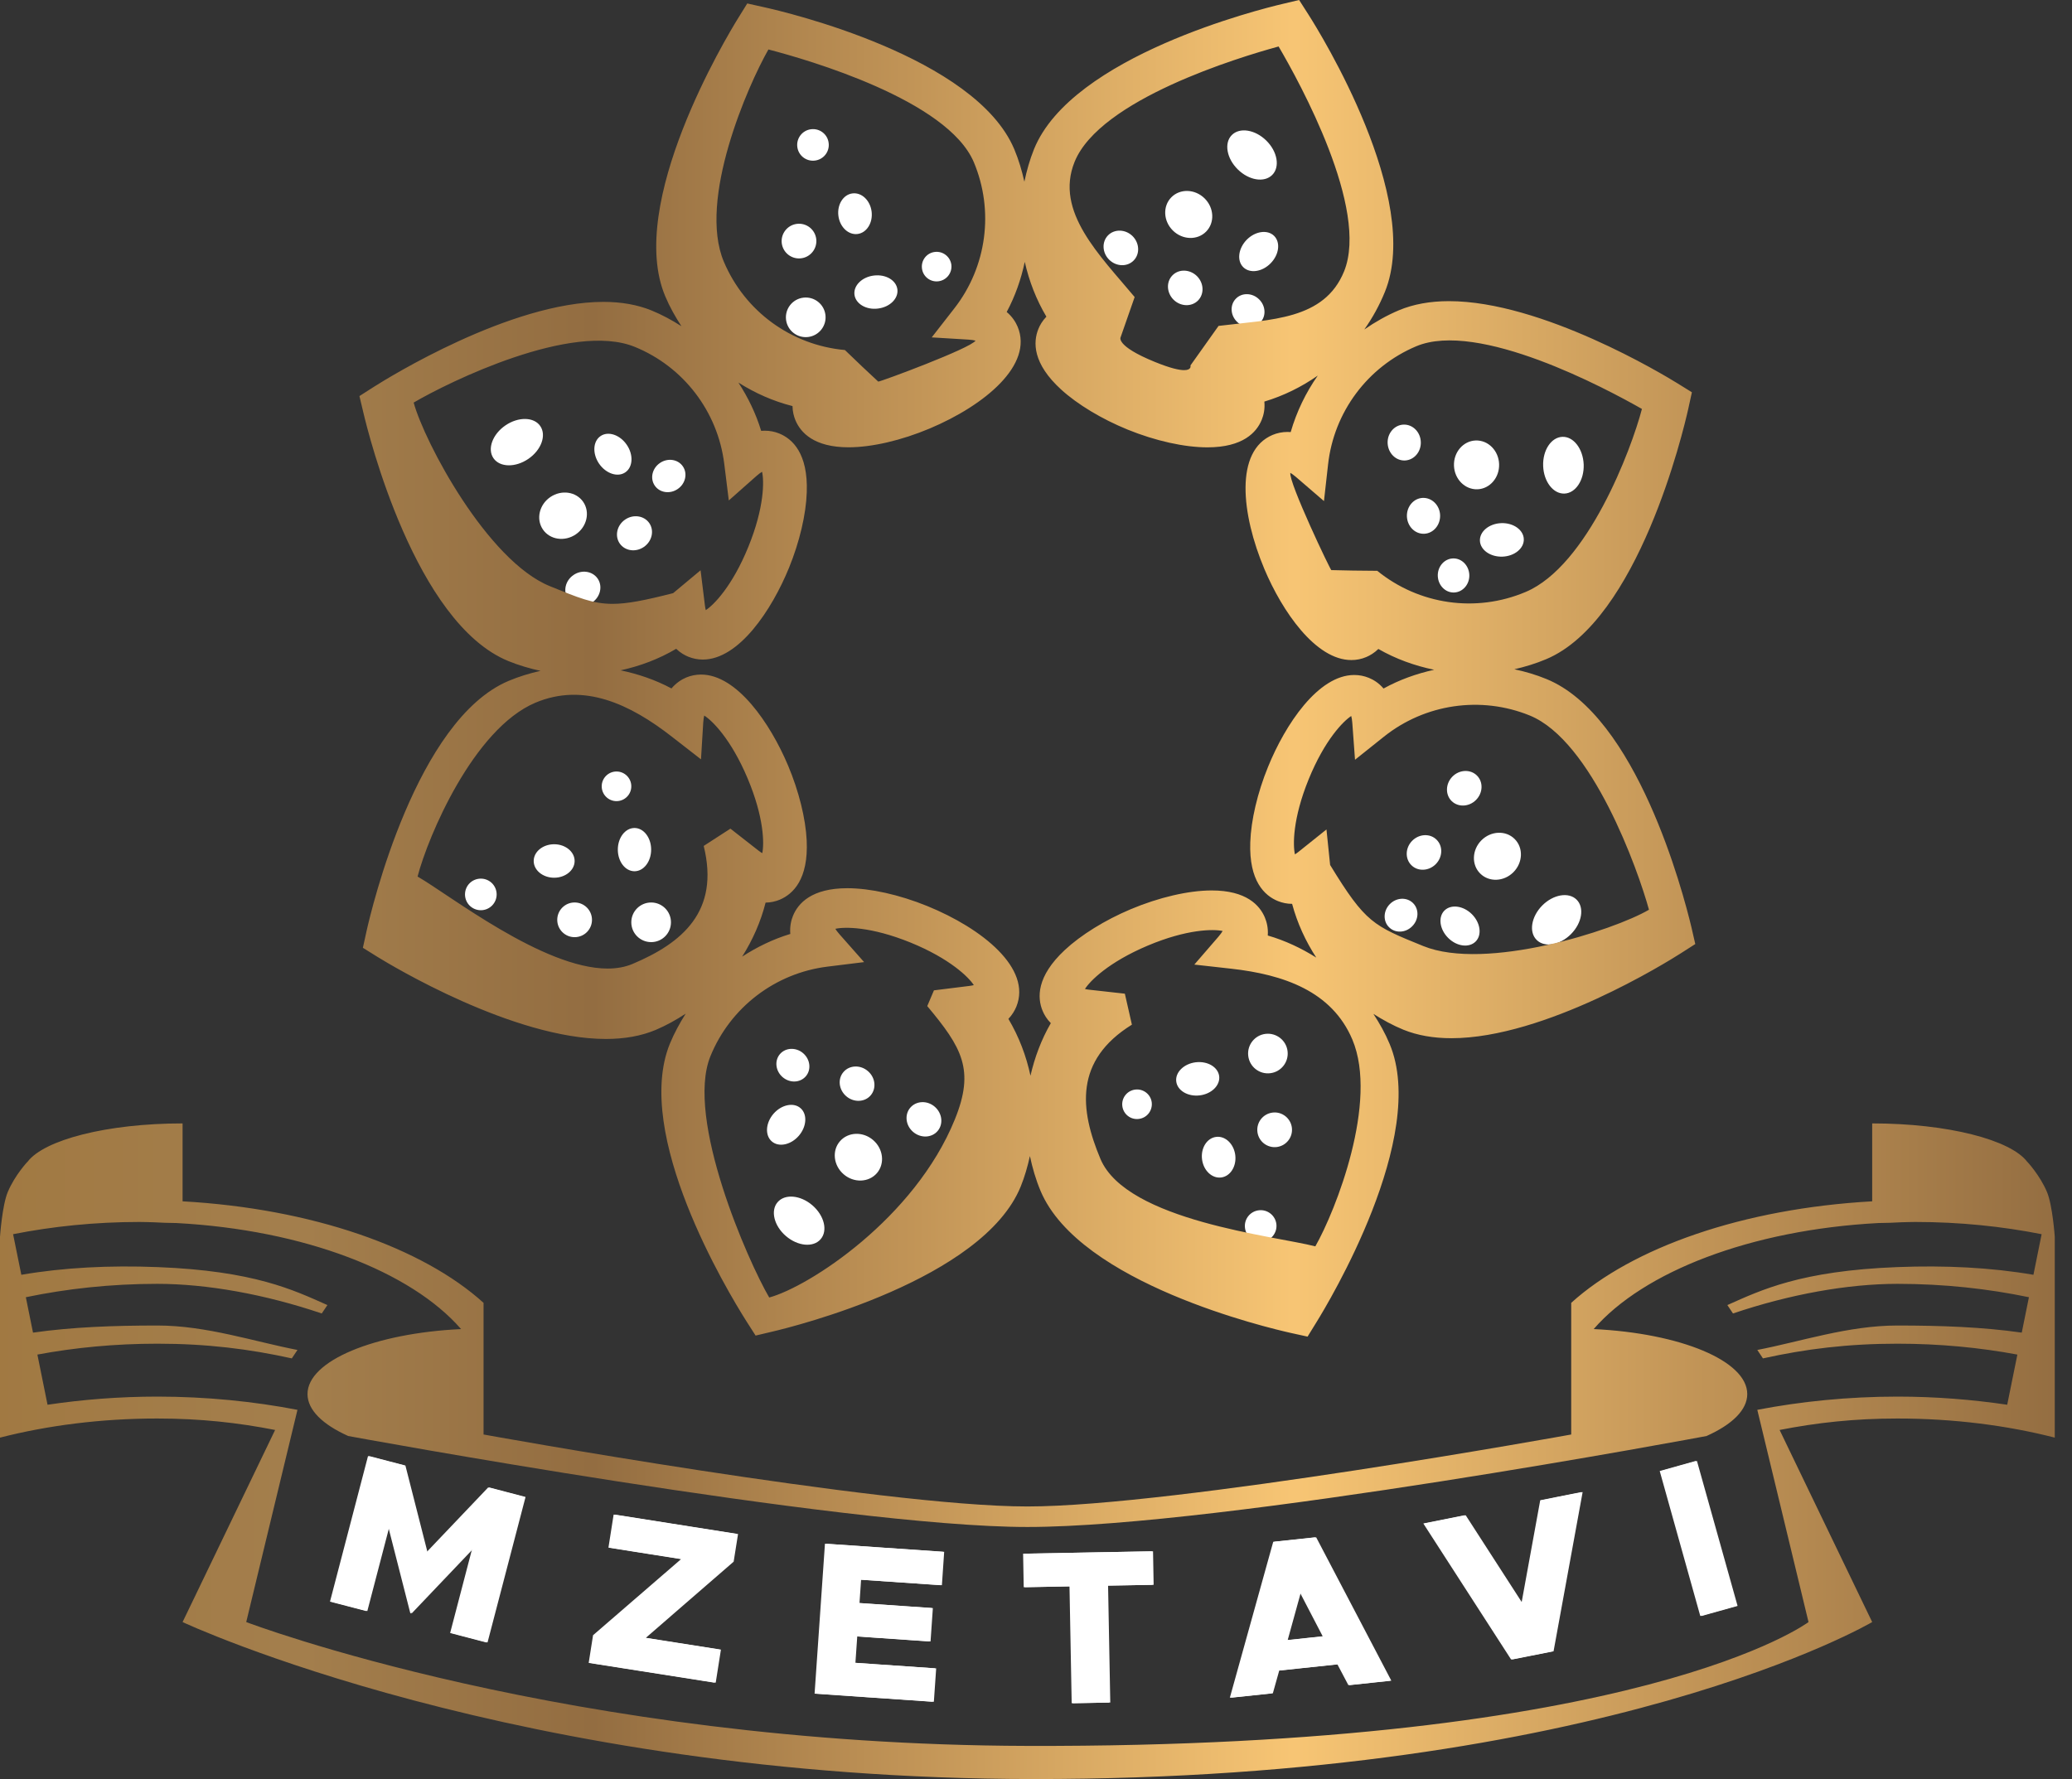 <?xml version="1.0" encoding="UTF-8"?> <svg xmlns="http://www.w3.org/2000/svg" width="85" height="73" viewBox="0 0 85 73" fill="none"><rect x="0" y="0" width="85" height="73" fill="#333333" stroke="none"/> <path d="M51.004 10.965C50.732 10.698 50.797 10.195 51.144 9.838C51.493 9.484 51.997 9.412 52.267 9.678C52.537 9.945 52.475 10.448 52.125 10.804C51.777 11.159 51.275 11.231 51.004 10.965ZM64.968 19.059C64.941 18.415 64.552 17.907 64.093 17.925C63.636 17.941 63.282 18.476 63.305 19.118C63.328 19.762 63.718 20.27 64.178 20.253C64.637 20.236 64.991 19.701 64.968 19.059ZM58.983 23.637C58.968 23.251 59.248 22.927 59.605 22.914C59.962 22.902 60.26 23.202 60.276 23.589C60.29 23.976 60.011 24.298 59.654 24.312C59.298 24.326 58.998 24.022 58.983 23.637ZM56.925 18.183C56.909 17.776 57.205 17.436 57.579 17.423C57.955 17.41 58.272 17.728 58.286 18.135C58.301 18.541 58.01 18.881 57.631 18.895C57.258 18.908 56.941 18.59 56.925 18.183ZM57.716 21.192C57.701 20.784 57.995 20.443 58.368 20.43C58.745 20.418 59.063 20.734 59.078 21.14C59.091 21.548 58.799 21.888 58.423 21.902C58.047 21.916 57.732 21.598 57.716 21.192ZM59.647 19.109C59.626 18.556 60.025 18.094 60.536 18.074C61.049 18.056 61.478 18.489 61.498 19.041C61.518 19.595 61.12 20.059 60.608 20.077C60.097 20.094 59.666 19.661 59.647 19.109ZM60.711 22.187C60.697 21.807 61.09 21.484 61.587 21.466C62.083 21.448 62.498 21.743 62.511 22.12C62.526 22.499 62.133 22.822 61.636 22.841C61.14 22.858 60.725 22.566 60.711 22.187ZM64.448 38.328C64.901 37.871 65.004 37.24 64.678 36.916C64.352 36.592 63.72 36.7 63.267 37.156C62.816 37.613 62.711 38.248 63.039 38.569C63.363 38.893 63.996 38.785 64.448 38.328ZM57.016 37.097C57.288 36.823 57.714 36.805 57.966 37.056C58.221 37.307 58.207 37.734 57.933 38.007C57.662 38.283 57.237 38.301 56.984 38.048C56.729 37.798 56.744 37.372 57.016 37.097ZM59.584 31.865C59.869 31.577 60.319 31.557 60.587 31.821C60.855 32.087 60.838 32.534 60.551 32.824C60.266 33.112 59.817 33.133 59.549 32.868C59.283 32.603 59.299 32.154 59.584 31.865ZM57.932 34.5C58.218 34.211 58.668 34.191 58.933 34.456C59.201 34.721 59.186 35.168 58.899 35.459C58.613 35.747 58.164 35.766 57.9 35.502C57.632 35.239 57.647 34.788 57.932 34.5ZM60.77 34.483C61.161 34.09 61.771 34.064 62.134 34.425C62.498 34.785 62.476 35.393 62.087 35.787C61.697 36.18 61.088 36.206 60.725 35.846C60.36 35.487 60.382 34.877 60.77 34.483ZM59.254 37.364C59.523 37.095 60.025 37.161 60.379 37.509C60.731 37.86 60.804 38.362 60.536 38.633C60.267 38.902 59.764 38.839 59.411 38.488C59.058 38.137 58.987 37.634 59.254 37.364ZM49.893 46.65C50.269 46.604 50.618 46.94 50.675 47.4C50.73 47.86 50.471 48.271 50.093 48.316C49.717 48.361 49.367 48.026 49.311 47.566C49.255 47.105 49.515 46.695 49.893 46.65ZM52.204 45.653C52.593 45.604 52.95 45.884 52.997 46.274C53.044 46.664 52.766 47.018 52.377 47.066C51.985 47.113 51.63 46.836 51.583 46.445C51.536 46.054 51.814 45.701 52.204 45.653ZM51.915 42.423C52.36 42.37 52.767 42.687 52.82 43.133C52.874 43.578 52.556 43.984 52.111 44.037C51.665 44.092 51.26 43.774 51.207 43.328C51.152 42.884 51.47 42.476 51.915 42.423ZM46.571 44.709C46.905 44.668 47.208 44.905 47.248 45.237C47.286 45.572 47.05 45.874 46.717 45.913C46.385 45.956 46.081 45.718 46.041 45.385C46.001 45.051 46.238 44.75 46.571 44.709ZM49.216 44.947C49.703 44.888 50.059 44.536 50.015 44.16C49.967 43.786 49.54 43.53 49.051 43.589C48.567 43.649 48.208 44 48.253 44.374C48.298 44.749 48.729 45.006 49.216 44.947ZM51.639 49.662C51.993 49.618 52.318 49.872 52.361 50.227C52.403 50.582 52.148 50.907 51.794 50.95C51.439 50.991 51.115 50.739 51.073 50.385C51.029 50.027 51.283 49.705 51.639 49.662ZM32.24 50.718C32.729 51.139 33.366 51.196 33.665 50.848C33.967 50.499 33.814 49.878 33.326 49.457C32.838 49.037 32.2 48.979 31.9 49.329C31.6 49.675 31.753 50.3 32.24 50.718ZM32.949 43.218C33.24 43.47 33.289 43.893 33.057 44.164C32.822 44.435 32.398 44.45 32.105 44.198C31.813 43.946 31.764 43.522 31.997 43.251C32.23 42.981 32.657 42.966 32.949 43.218ZM38.347 45.413C38.655 45.679 38.707 46.127 38.462 46.411C38.217 46.696 37.767 46.711 37.458 46.445C37.15 46.181 37.099 45.735 37.344 45.45C37.592 45.164 38.04 45.148 38.347 45.413ZM35.604 43.951C35.913 44.215 35.962 44.661 35.717 44.947C35.473 45.231 35.023 45.247 34.716 44.982C34.407 44.716 34.356 44.271 34.603 43.987C34.847 43.702 35.297 43.685 35.604 43.951ZM35.819 46.781C36.238 47.142 36.307 47.749 35.974 48.137C35.64 48.523 35.029 48.547 34.609 48.184C34.191 47.823 34.122 47.217 34.456 46.831C34.79 46.443 35.401 46.42 35.819 46.781ZM32.839 45.47C33.126 45.717 33.096 46.224 32.772 46.602C32.448 46.979 31.95 47.084 31.663 46.837C31.375 46.588 31.405 46.082 31.73 45.703C32.054 45.328 32.553 45.221 32.839 45.47ZM23.573 35.329C23.573 35.708 23.196 36.016 22.733 36.016C22.27 36.016 21.894 35.708 21.894 35.329C21.894 34.95 22.27 34.642 22.733 34.642C23.196 34.642 23.573 34.95 23.573 35.329ZM24.285 37.744C24.285 38.137 23.967 38.455 23.572 38.455C23.179 38.455 22.86 38.137 22.86 37.744C22.86 37.351 23.179 37.031 23.572 37.031C23.967 37.031 24.285 37.351 24.285 37.744ZM27.525 37.845C27.525 38.295 27.162 38.658 26.713 38.658C26.262 38.658 25.898 38.295 25.898 37.845C25.898 37.396 26.262 37.032 26.713 37.032C27.162 37.032 27.525 37.396 27.525 37.845ZM25.898 32.265C25.898 32.601 25.626 32.873 25.291 32.873C24.956 32.873 24.684 32.601 24.684 32.265C24.684 31.929 24.956 31.657 25.291 31.657C25.626 31.657 25.898 31.929 25.898 32.265ZM25.345 34.862C25.345 35.353 25.65 35.75 26.029 35.75C26.407 35.75 26.712 35.353 26.712 34.862C26.712 34.372 26.407 33.975 26.029 33.975C25.65 33.975 25.345 34.372 25.345 34.862ZM20.374 36.701C20.374 37.059 20.084 37.349 19.726 37.349C19.365 37.349 19.076 37.059 19.076 36.701C19.076 36.341 19.365 36.053 19.726 36.053C20.084 36.053 20.374 36.341 20.374 36.701ZM20.734 17.456C20.204 17.819 19.983 18.422 20.243 18.801C20.503 19.18 21.144 19.192 21.675 18.829C22.205 18.466 22.424 17.864 22.164 17.483C21.906 17.105 21.265 17.093 20.734 17.456ZM27.802 20.065C27.484 20.284 27.061 20.22 26.861 19.927C26.658 19.632 26.753 19.216 27.073 18.998C27.391 18.78 27.813 18.842 28.014 19.138C28.215 19.432 28.121 19.848 27.802 20.065ZM24.296 24.72C23.959 24.95 23.515 24.885 23.302 24.574C23.09 24.263 23.189 23.826 23.526 23.595C23.86 23.365 24.306 23.431 24.519 23.743C24.73 24.053 24.631 24.49 24.296 24.72ZM26.413 22.443C26.076 22.674 25.634 22.608 25.421 22.298C25.21 21.987 25.309 21.549 25.645 21.32C25.98 21.09 26.424 21.157 26.637 21.466C26.848 21.776 26.748 22.213 26.413 22.443ZM23.622 21.926C23.165 22.237 22.561 22.15 22.272 21.727C21.983 21.304 22.119 20.709 22.575 20.397C23.033 20.084 23.636 20.173 23.926 20.595C24.214 21.018 24.078 21.614 23.622 21.926ZM25.653 19.381C25.34 19.596 24.858 19.435 24.577 19.027C24.296 18.616 24.322 18.108 24.636 17.894C24.948 17.68 25.43 17.838 25.711 18.25C25.992 18.659 25.967 19.167 25.653 19.381ZM35.176 9.602C34.799 9.647 34.449 9.311 34.393 8.851C34.337 8.391 34.597 7.98 34.973 7.936C35.35 7.889 35.7 8.225 35.757 8.686C35.812 9.146 35.552 9.557 35.176 9.602ZM32.864 10.599C32.474 10.647 32.118 10.369 32.07 9.978C32.024 9.589 32.302 9.233 32.692 9.186C33.083 9.139 33.437 9.415 33.485 9.807C33.531 10.197 33.254 10.552 32.864 10.599ZM33.153 13.828C32.707 13.882 32.3 13.565 32.246 13.118C32.193 12.673 32.51 12.268 32.957 12.214C33.403 12.16 33.809 12.478 33.862 12.923C33.917 13.369 33.597 13.774 33.153 13.828ZM38.496 11.542C38.163 11.584 37.86 11.346 37.822 11.014C37.78 10.68 38.017 10.377 38.35 10.338C38.682 10.297 38.986 10.534 39.028 10.867C39.066 11.2 38.829 11.502 38.496 11.542ZM35.852 11.306C35.364 11.363 35.007 11.716 35.053 12.091C35.099 12.464 35.53 12.723 36.016 12.661C36.502 12.602 36.86 12.252 36.814 11.876C36.768 11.501 36.338 11.247 35.852 11.306ZM33.429 6.589C33.074 6.633 32.75 6.381 32.708 6.025C32.664 5.669 32.918 5.345 33.274 5.303C33.629 5.26 33.954 5.512 33.994 5.868C34.039 6.224 33.785 6.547 33.429 6.589ZM51.946 5.767C51.488 5.316 50.854 5.216 50.531 5.543C50.209 5.871 50.32 6.502 50.78 6.953C51.239 7.404 51.87 7.504 52.193 7.176C52.516 6.849 52.405 6.217 51.946 5.767ZM50.746 13.204C50.469 12.934 50.45 12.508 50.701 12.254C50.951 11.998 51.379 12.013 51.652 12.283C51.928 12.553 51.949 12.979 51.699 13.233C51.447 13.488 51.023 13.475 50.746 13.204ZM45.504 10.659C45.214 10.373 45.192 9.926 45.456 9.656C45.72 9.389 46.168 9.402 46.459 9.686C46.748 9.971 46.77 10.422 46.506 10.689C46.243 10.958 45.794 10.943 45.504 10.659ZM48.145 12.3C47.856 12.014 47.834 11.566 48.098 11.298C48.361 11.029 48.809 11.044 49.1 11.327C49.389 11.612 49.41 12.062 49.148 12.329C48.885 12.597 48.435 12.584 48.145 12.3ZM48.116 9.46C47.722 9.073 47.693 8.463 48.05 8.098C48.409 7.732 49.02 7.751 49.415 8.139C49.809 8.527 49.839 9.138 49.48 9.502C49.121 9.867 48.51 9.848 48.116 9.46Z" fill="white"></path> <path d="M15.143 59.747L16.631 60.135L17.539 63.697L20.072 61.035L21.56 61.425L20 67.396L18.513 67.007L19.417 63.547L16.883 66.209L15.973 62.647L15.069 66.107L13.584 65.72L15.143 59.747ZM68.134 60.361L69.614 59.947L71.281 65.896L69.798 66.31L68.134 60.361ZM64.925 61.224L63.732 67.758L62.037 68.094L58.436 62.513L60.128 62.176L62.461 65.792L63.232 61.56L64.925 61.224ZM54.308 67.142L53.367 65.335L52.824 67.3L54.308 67.142ZM54.91 68.291L52.478 68.549L52.216 69.482L50.499 69.663L52.279 63.264L53.994 63.081L57.077 68.964L55.362 69.147L54.91 68.291ZM43.921 65.093L42.043 65.128L42.018 63.753L47.301 63.655L47.326 65.03L45.457 65.063L45.547 69.861L44.011 69.889L43.921 65.093ZM35.325 64.82L35.259 65.777L38.269 65.984L38.174 67.354L35.167 67.147L35.092 68.23L38.405 68.459L38.31 69.829L33.464 69.496L33.889 63.344L38.733 63.676L38.64 65.046L35.325 64.82ZM24.376 67.098L27.987 63.976L25.007 63.505L25.22 62.148L30.277 62.946L30.097 64.08L26.495 67.204L29.575 67.689L29.361 69.046L24.197 68.234L24.376 67.098Z" fill="white"></path> <path d="M15.097 59.747L16.584 60.135L17.492 63.697L20.026 61.035L21.513 61.425L19.953 67.396L18.466 67.007L19.37 63.547L16.836 66.209L15.927 62.647L15.022 66.107L13.537 65.72L15.097 59.747ZM68.087 60.361L69.567 59.947L71.234 65.896L69.751 66.31L68.087 60.361ZM64.878 61.224L63.685 67.758L61.99 68.094L58.389 62.513L60.081 62.176L62.414 65.792L63.185 61.56L64.878 61.224ZM54.261 67.142L53.321 65.335L52.777 67.3L54.261 67.142ZM54.863 68.291L52.431 68.549L52.169 69.482L50.452 69.663L52.232 63.264L53.947 63.081L57.03 68.964L55.315 69.147L54.863 68.291ZM43.874 65.093L41.996 65.128L41.971 63.753L47.254 63.655L47.279 65.03L45.41 65.063L45.5 69.861L43.964 69.889L43.874 65.093ZM35.279 64.82L35.212 65.777L38.222 65.984L38.127 67.354L35.12 67.147L35.045 68.23L38.358 68.459L38.263 69.829L33.417 69.496L33.842 63.344L38.686 63.676L38.593 65.046L35.279 64.82ZM24.329 67.098L27.94 63.976L24.96 63.505L25.173 62.148L30.23 62.946L30.05 64.08L26.448 67.204L29.528 67.689L29.314 69.046L24.15 68.234L24.329 67.098Z" fill="white"></path> <path d="M52.603 0.164C51.725 0.37 43.976 2.29 42.42 6.117C42.243 6.555 42.119 7.003 42.023 7.455C41.922 7.003 41.791 6.557 41.608 6.121C40.005 2.321 32.233 0.492 31.351 0.297L30.655 0.142L30.279 0.748C29.806 1.513 25.684 8.354 27.29 12.157C27.473 12.593 27.703 12.998 27.954 13.385C27.564 13.136 27.156 12.913 26.718 12.735C26.151 12.505 25.49 12.387 24.754 12.387C20.931 12.387 15.907 15.512 15.346 15.868L14.745 16.252L14.91 16.944C15.116 17.822 17.036 25.571 20.86 27.128C21.288 27.301 21.727 27.431 22.174 27.527C21.728 27.627 21.292 27.76 20.865 27.939C17.077 29.536 15.237 37.313 15.039 38.197L14.887 38.891L15.492 39.268C16.048 39.611 21.047 42.63 24.854 42.632C25.626 42.632 26.315 42.507 26.9 42.26C27.338 42.075 27.742 41.846 28.129 41.594C27.883 41.985 27.658 42.393 27.479 42.83C25.968 46.546 29.823 52.952 30.613 54.203L30.997 54.803L31.689 54.639C32.566 54.434 40.316 52.512 41.873 48.687C42.039 48.278 42.156 47.86 42.25 47.437C42.354 47.922 42.491 48.401 42.687 48.867C44.29 52.674 52.064 54.496 52.945 54.693L53.641 54.846L54.013 54.242C54.488 53.475 58.613 46.643 57.005 42.831C56.824 42.396 56.594 41.991 56.341 41.603C56.73 41.85 57.138 42.075 57.576 42.254C58.144 42.484 58.803 42.601 59.54 42.601H59.542C63.379 42.601 68.39 39.476 68.949 39.119L69.546 38.737L69.386 38.041C69.043 36.606 67.145 29.37 63.434 27.86C63.008 27.685 62.569 27.557 62.124 27.462C62.566 27.361 63.005 27.227 63.43 27.048C67.213 25.454 69.057 17.675 69.255 16.79L69.407 16.096L68.802 15.721C68.244 15.376 63.253 12.357 59.441 12.357C58.67 12.357 57.98 12.483 57.393 12.729C56.885 12.944 56.41 13.213 55.968 13.52C56.304 13.045 56.589 12.527 56.814 11.974C58.368 8.151 54.165 1.363 53.678 0.6L53.294 5.34058e-05L52.603 0.164ZM47.376 14.851C45.752 14.19 45.971 13.839 45.971 13.839L46.547 12.189C45.132 10.489 43.252 8.686 44.084 6.639C45.126 4.078 50.818 2.354 52.452 1.907C53.31 3.368 56.179 8.576 55.138 11.136C54.324 13.136 52.135 13.106 49.989 13.373L48.836 14.996C48.836 14.996 48.898 15.188 48.577 15.188C48.373 15.188 48.011 15.11 47.376 14.851ZM36.027 15.657L35.378 15.05L34.661 14.363C32.457 14.163 30.555 12.775 29.694 10.738C28.621 8.191 30.684 3.5 31.523 2.03C33.163 2.456 38.874 4.109 39.95 6.657C40.786 8.646 40.483 10.941 39.154 12.648L38.222 13.844L39.734 13.936C39.86 13.945 39.956 13.96 40.019 13.977C39.821 14.292 36.136 15.658 36.029 15.658L36.027 15.657ZM38.142 17.582C40.408 16.627 42.402 14.965 41.745 13.403C41.666 13.217 41.53 12.996 41.298 12.802C41.648 12.149 41.888 11.456 42.039 10.746C42.216 11.528 42.506 12.287 42.926 12.994C42.762 13.165 42.66 13.343 42.599 13.494C42.377 14.039 42.358 14.916 43.537 15.989C44.207 16.598 45.198 17.195 46.257 17.627C47.397 18.091 48.589 18.356 49.532 18.356C50.993 18.356 51.55 17.739 51.76 17.226C51.837 17.036 51.897 16.784 51.868 16.478C52.661 16.24 53.396 15.875 54.059 15.412C53.569 16.11 53.192 16.89 52.948 17.73C52.905 17.725 52.862 17.724 52.819 17.724C52.606 17.724 52.4 17.765 52.206 17.846C50.648 18.504 50.916 21.086 51.871 23.354C52.596 25.074 53.966 27.084 55.438 27.084C55.651 27.084 55.856 27.043 56.048 26.961C56.199 26.897 56.376 26.794 56.545 26.629C57.26 27.039 58.033 27.317 58.834 27.483C58.109 27.642 57.41 27.892 56.757 28.252C56.56 28.02 56.338 27.888 56.149 27.812C55.96 27.736 55.761 27.697 55.556 27.697C54.075 27.697 52.724 29.729 52.018 31.469C51.586 32.527 51.321 33.655 51.29 34.561C51.235 36.153 51.874 36.75 52.423 36.974C52.607 37.048 52.803 37.088 53.006 37.088C53.22 37.883 53.561 38.622 53.998 39.293C53.384 38.907 52.72 38.593 52.008 38.387C52.031 38.083 51.966 37.833 51.888 37.646C51.676 37.142 51.125 36.538 49.71 36.538C48.757 36.538 47.543 36.821 46.381 37.31C45.327 37.755 44.344 38.364 43.68 38.983C42.517 40.069 42.546 40.944 42.774 41.485C42.838 41.635 42.939 41.814 43.108 41.983C42.714 42.664 42.445 43.394 42.273 44.14C42.1 43.329 41.802 42.541 41.368 41.808C41.529 41.638 41.63 41.46 41.693 41.308C42.331 39.743 40.314 38.104 38.035 37.176C36.894 36.712 35.7 36.446 34.76 36.446C33.298 36.446 32.74 37.064 32.53 37.581C32.454 37.768 32.395 38.02 32.42 38.323C31.713 38.537 31.053 38.859 30.446 39.253C30.873 38.576 31.205 37.834 31.407 37.037C31.611 37.034 31.808 36.992 31.991 36.916C32.534 36.686 33.168 36.079 33.093 34.488C33.05 33.583 32.771 32.46 32.327 31.407C31.601 29.686 30.232 27.679 28.76 27.679C28.548 27.679 28.343 27.72 28.148 27.801C27.962 27.881 27.742 28.016 27.546 28.249C26.89 27.898 26.185 27.657 25.458 27.506C26.259 27.331 27.029 27.043 27.739 26.622C27.909 26.787 28.087 26.887 28.239 26.948C28.426 27.024 28.626 27.064 28.831 27.064C30.311 27.064 31.662 25.03 32.371 23.29C32.801 22.232 33.067 21.107 33.096 20.199C33.152 18.608 32.512 18.009 31.965 17.787C31.778 17.711 31.579 17.673 31.373 17.673C31.323 17.673 31.273 17.675 31.225 17.678C31.009 16.969 30.688 16.308 30.292 15.699C30.971 16.128 31.713 16.461 32.511 16.663C32.514 16.899 32.57 17.096 32.632 17.246C32.844 17.752 33.395 18.354 34.812 18.354C35.765 18.354 36.978 18.072 38.142 17.582ZM54.482 19.056C54.721 16.905 56.105 15.05 58.095 14.21C60.642 13.135 65.887 15.942 67.357 16.78C66.93 18.421 65.133 23.218 62.584 24.291C60.548 25.151 58.216 24.816 56.499 23.422L55.507 23.412L54.617 23.393C54.61 23.465 52.852 19.774 52.935 19.402C52.99 19.436 53.069 19.489 53.166 19.573L54.313 20.561L54.482 19.056ZM22.557 24.052C19.997 23.011 17.416 18.153 16.97 16.519C18.431 15.662 23.477 13.19 26.037 14.232C28.037 15.045 29.445 16.884 29.711 19.031L29.898 20.535L31.032 19.531C31.129 19.445 31.206 19.392 31.262 19.358C31.348 19.727 31.362 20.811 30.7 22.437C30.039 24.063 29.273 24.83 28.954 25.035C28.941 24.99 28.927 24.927 28.919 24.853L28.74 23.4L27.614 24.339C26.45 24.636 25.731 24.778 25.127 24.778C24.324 24.778 23.725 24.528 22.557 24.052ZM17.13 35.968C17.556 34.328 19.42 29.908 21.967 28.833C23.957 27.996 25.854 28.897 27.56 30.227L28.757 31.158L28.849 29.646C28.857 29.517 28.874 29.425 28.889 29.361C29.212 29.563 29.986 30.318 30.668 31.936C31.35 33.552 31.351 34.635 31.271 35.007C31.228 34.985 31.177 34.95 31.116 34.903L29.964 34.002L28.868 34.711C29.535 37.406 27.98 38.696 25.944 39.555C25.634 39.685 25.29 39.743 24.925 39.743C22.278 39.743 18.422 36.706 17.13 35.968ZM56.772 30.229C58.462 28.879 60.753 28.546 62.752 29.358C65.314 30.4 67.198 35.694 67.646 37.329C66.185 38.185 60.948 39.86 58.386 38.819C56.338 37.986 56.022 37.877 54.566 35.493L54.416 34.035L53.273 34.95C53.214 34.997 53.162 35.033 53.122 35.057C53.038 34.685 53.024 33.602 53.685 31.978C54.347 30.352 55.112 29.586 55.432 29.38C55.449 29.444 55.468 29.536 55.476 29.666L55.587 31.175L56.772 30.229ZM29.144 43.339C29.959 41.338 31.796 39.931 33.943 39.664L35.448 39.478L34.444 38.342C34.359 38.246 34.303 38.17 34.269 38.112C34.641 38.027 35.725 38.015 37.351 38.675C38.974 39.337 39.742 40.102 39.949 40.422C39.899 40.435 39.84 40.447 39.766 40.456L38.313 40.637L38.039 41.283C39.458 42.983 40.002 43.893 39.168 45.939C37.519 49.996 33.189 52.796 31.556 53.241C30.7 51.783 28.101 45.903 29.144 43.339ZM45.145 47.557C44.288 45.519 44.076 43.509 46.434 42.045L46.145 40.774L44.691 40.612C44.617 40.605 44.555 40.593 44.508 40.581C44.711 40.258 45.467 39.485 47.083 38.802C48.701 38.119 49.784 38.119 50.157 38.202C50.123 38.257 50.069 38.337 49.986 38.434L48.995 39.58L50.5 39.748C52.653 39.988 54.639 40.667 55.479 42.659C56.552 45.206 54.799 49.668 53.959 51.142C52.322 50.716 46.222 50.103 45.145 47.557ZM76.803 49.294C71.499 49.59 66.962 51.19 64.456 53.46V54.512V58.862C64.456 58.862 48.17 61.815 42.145 61.815C36.123 61.815 19.837 58.862 19.837 58.862V54.512V53.46C17.33 51.19 12.795 49.59 7.49 49.294V46.097C4.39 46.097 1.803 46.772 1.127 47.676H1.123C1.123 47.676 0.61 48.219 0.319 48.912C0.089 49.456 0 50.747 0 50.747V58.99C1.943 58.493 4.131 58.206 6.453 58.206C8.222 58.206 9.759 58.377 11.286 58.676L8 65.5L7.49 66.558C7.49 66.558 21.155 72.984 42.373 73C65.865 73.015 76.803 66.558 76.803 66.558L76.293 65.5L73.005 58.676C74.534 58.377 76.071 58.206 77.84 58.206C80.163 58.206 82.35 58.493 84.293 58.99V58.149V57.991V55.919V54.921V53.463V52.464V50.747C84.293 50.747 84.203 49.456 83.974 48.912C83.681 48.219 83.17 47.676 83.17 47.676H83.166C82.49 46.772 79.901 46.097 76.803 46.097V49.294ZM70.014 58.923L70.016 58.92C71.053 58.454 71.678 57.858 71.678 57.203C71.678 55.834 68.929 54.706 65.378 54.536C67.427 52.175 71.822 50.465 77.057 50.185C77.374 50.183 77.685 50.171 77.991 50.154C78.184 50.15 78.375 50.141 78.569 50.141C80.401 50.141 82.144 50.324 83.754 50.643L83.418 52.309C81.673 52.008 79.791 51.916 77.827 51.993C73.869 52.148 72.253 52.931 70.862 53.551L71.093 53.896C73.431 53.105 75.807 52.68 77.84 52.68C79.752 52.68 81.563 52.882 83.233 53.229L82.939 54.682C81.334 54.452 79.62 54.39 77.835 54.39C75.82 54.39 73.87 55.05 72.09 55.393L72.322 55.739C74.076 55.351 75.807 55.136 77.84 55.136C79.569 55.136 81.223 55.295 82.759 55.583L82.342 57.641C80.912 57.429 79.405 57.307 77.84 57.307C75.823 57.307 73.87 57.507 72.09 57.85L74.191 66.558C74.191 66.558 67.376 71.709 42.145 71.64C23.275 71.591 10.101 66.558 10.101 66.558L12.203 57.85C10.423 57.507 8.469 57.307 6.453 57.307C4.887 57.307 3.38 57.429 1.95 57.641L1.534 55.583C3.07 55.295 4.723 55.136 6.453 55.136C8.485 55.136 10.216 55.351 11.971 55.739L12.203 55.393C10.423 55.05 8.472 54.39 6.458 54.39C4.674 54.39 2.959 54.452 1.354 54.682L1.06 53.229C2.729 52.882 4.541 52.68 6.453 52.68C8.485 52.68 10.862 53.105 13.199 53.896L13.431 53.551C12.039 52.931 10.425 52.148 6.466 51.993C4.502 51.916 2.62 52.008 0.875 52.309L0.537 50.643C2.149 50.324 3.892 50.141 5.724 50.141C5.918 50.141 6.109 50.15 6.302 50.154C6.607 50.171 6.918 50.183 7.236 50.185C12.47 50.465 16.863 52.175 18.915 54.536C15.364 54.706 12.615 55.834 12.615 57.203C12.615 57.858 13.241 58.454 14.277 58.92L14.279 58.923C14.279 58.923 34.527 62.657 42.145 62.657C50.152 62.657 70.014 58.923 70.014 58.923Z" fill="url(#paint0_linear_105_2)"></path> <defs> <linearGradient id="paint0_linear_105_2" x1="-0.266" y1="36.508" x2="84.561" y2="36.508" gradientUnits="userSpaceOnUse"> <stop stop-color="#A17942"></stop> <stop offset="0.14" stop-color="#A37E4C"></stop> <stop offset="0.15" stop-color="#A37E4C"></stop> <stop offset="0.151" stop-color="#A37E4C"></stop> <stop offset="0.29" stop-color="#936D41"></stop> <stop offset="0.439" stop-color="#C09356"></stop> <stop offset="0.44" stop-color="#C09356"></stop> <stop offset="0.628" stop-color="#F7C574"></stop> <stop offset="0.63" stop-color="#F7C574"></stop> <stop offset="0.828" stop-color="#C09356"></stop> <stop offset="0.83" stop-color="#C09356"></stop> <stop offset="1" stop-color="#936D41"></stop> <stop offset="1" stop-color="#936D41"></stop> </linearGradient> </defs> </svg> 